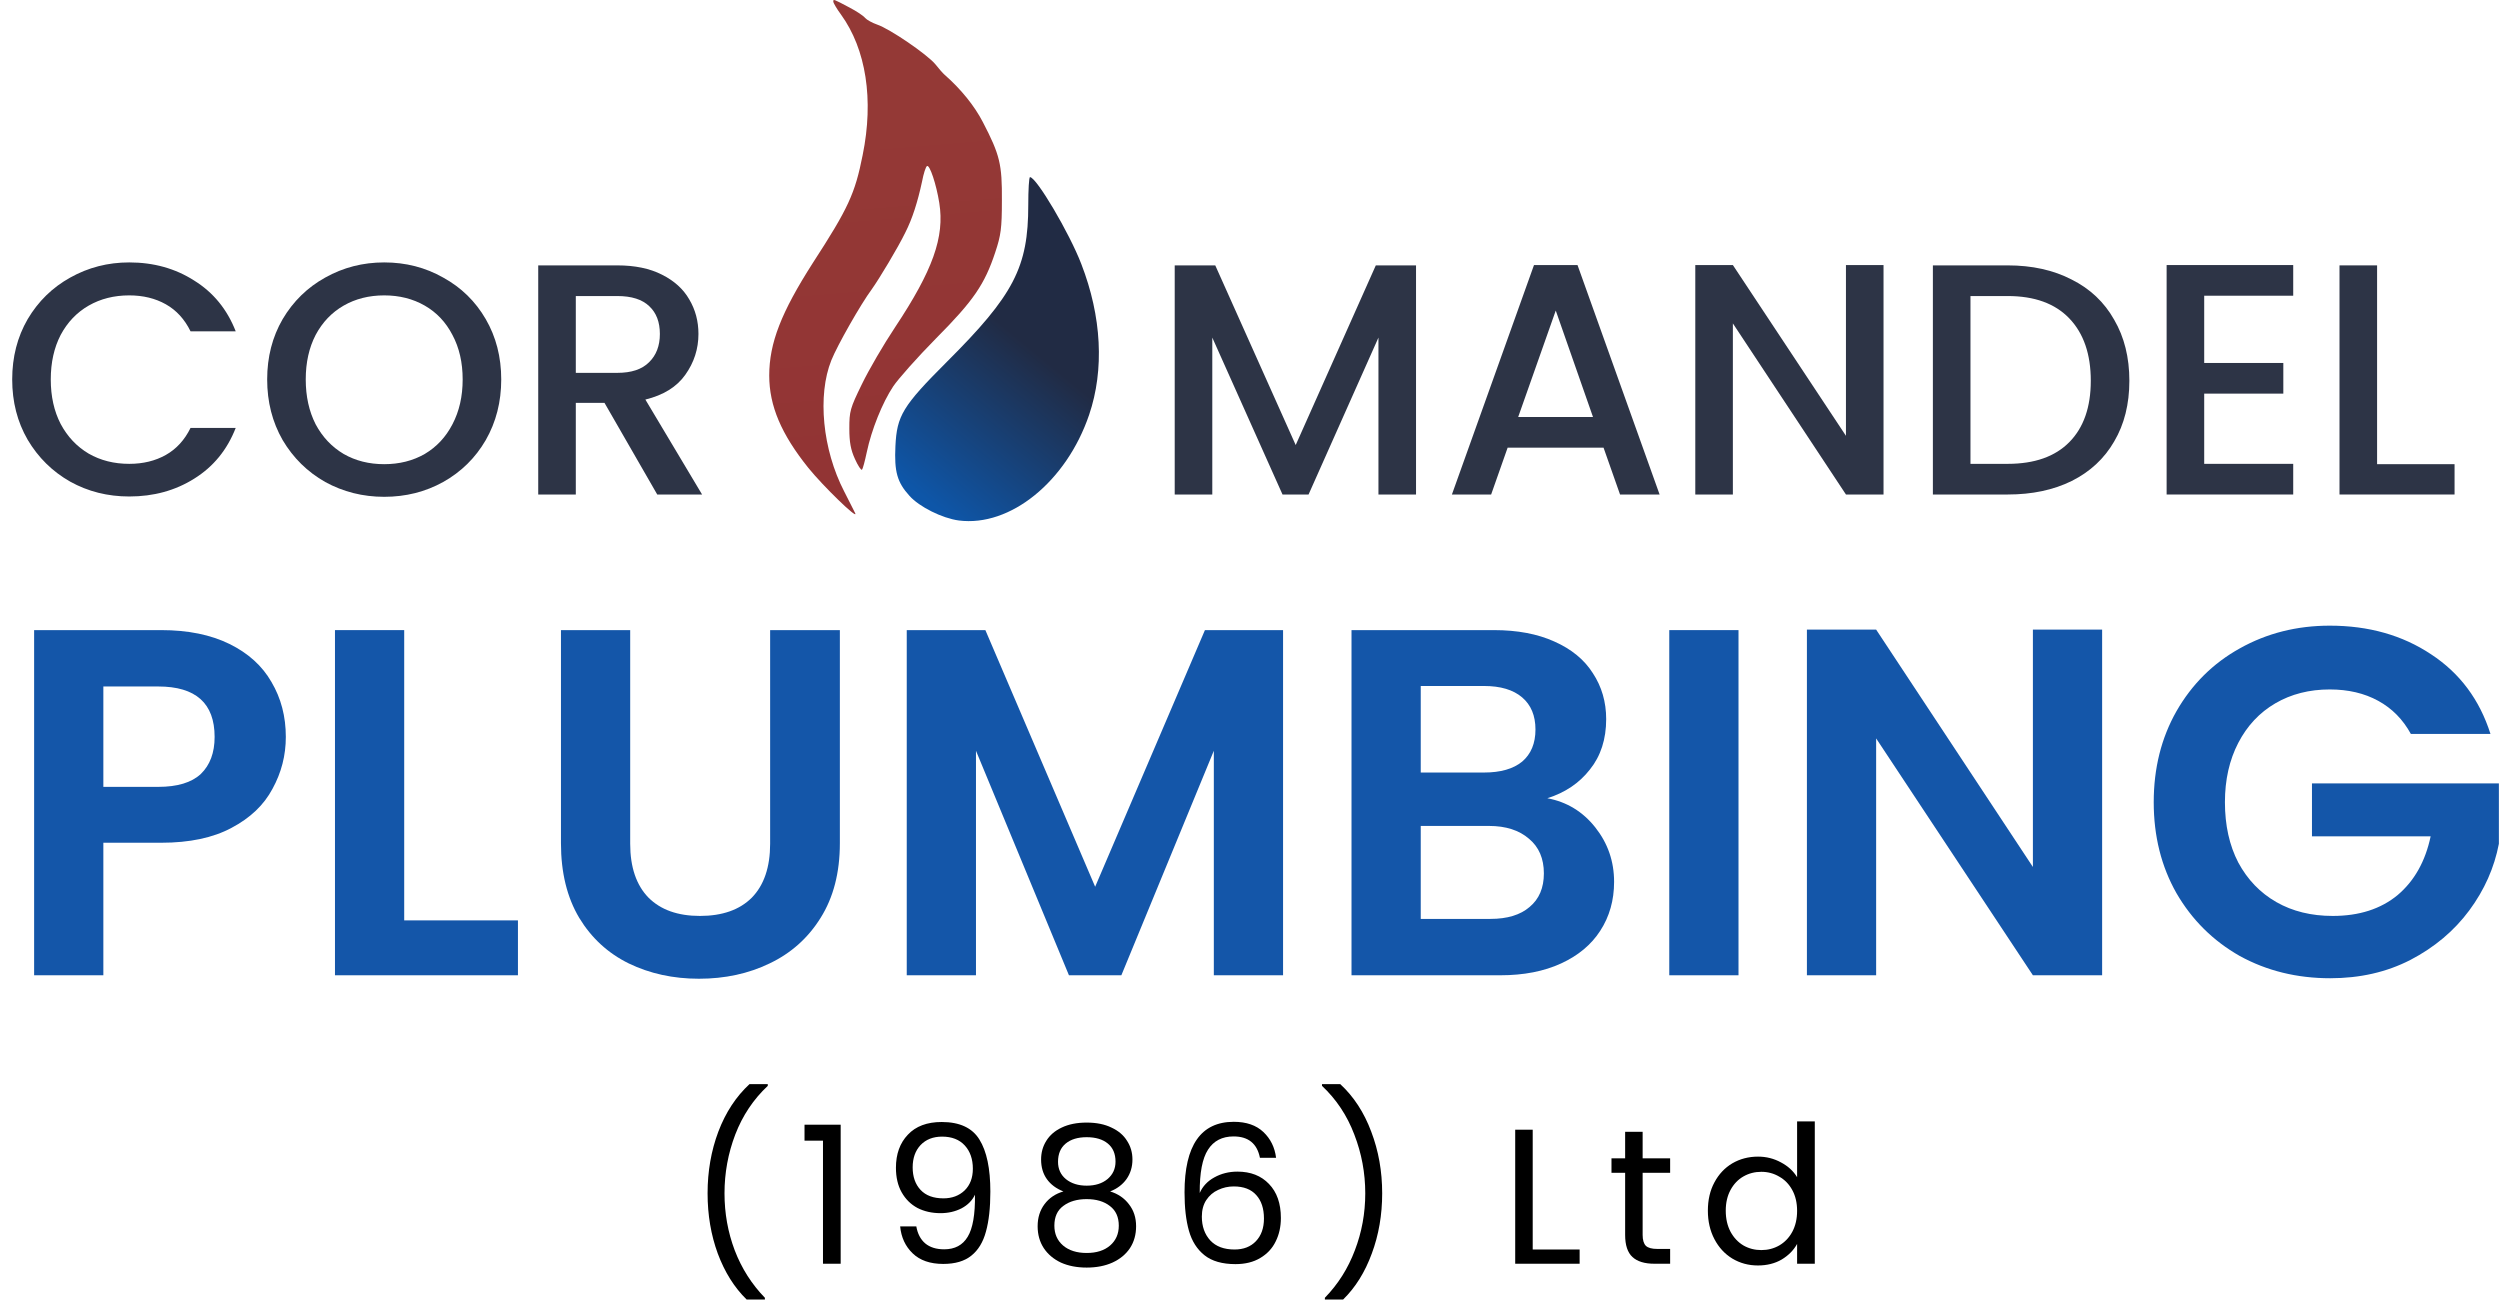 <svg width="182" height="95" viewBox="0 0 182 95" fill="none" xmlns="http://www.w3.org/2000/svg">
<path d="M0.888 27.624C0.888 25.992 1.264 24.528 2.016 23.232C2.784 21.936 3.816 20.928 5.112 20.208C6.424 19.472 7.856 19.104 9.408 19.104C11.184 19.104 12.76 19.544 14.136 20.424C15.528 21.288 16.536 22.52 17.16 24.12H13.872C13.44 23.24 12.84 22.584 12.072 22.152C11.304 21.72 10.416 21.504 9.408 21.504C8.304 21.504 7.32 21.752 6.456 22.248C5.592 22.744 4.912 23.456 4.416 24.384C3.936 25.312 3.696 26.392 3.696 27.624C3.696 28.856 3.936 29.936 4.416 30.864C4.912 31.792 5.592 32.512 6.456 33.024C7.32 33.52 8.304 33.768 9.408 33.768C10.416 33.768 11.304 33.552 12.072 33.12C12.84 32.688 13.44 32.032 13.872 31.152H17.16C16.536 32.752 15.528 33.984 14.136 34.848C12.76 35.712 11.184 36.144 9.408 36.144C7.84 36.144 6.408 35.784 5.112 35.064C3.816 34.328 2.784 33.312 2.016 32.016C1.264 30.72 0.888 29.256 0.888 27.624Z" fill="#2D3446"/>
<path d="M27.97 36.168C26.418 36.168 24.986 35.808 23.674 35.088C22.378 34.352 21.346 33.336 20.578 32.04C19.826 30.728 19.45 29.256 19.45 27.624C19.45 25.992 19.826 24.528 20.578 23.232C21.346 21.936 22.378 20.928 23.674 20.208C24.986 19.472 26.418 19.104 27.97 19.104C29.538 19.104 30.97 19.472 32.266 20.208C33.578 20.928 34.61 21.936 35.362 23.232C36.114 24.528 36.49 25.992 36.49 27.624C36.49 29.256 36.114 30.728 35.362 32.04C34.61 33.336 33.578 34.352 32.266 35.088C30.97 35.808 29.538 36.168 27.97 36.168ZM27.97 33.792C29.074 33.792 30.058 33.544 30.922 33.048C31.786 32.536 32.458 31.816 32.938 30.888C33.434 29.944 33.682 28.856 33.682 27.624C33.682 26.392 33.434 25.312 32.938 24.384C32.458 23.456 31.786 22.744 30.922 22.248C30.058 21.752 29.074 21.504 27.97 21.504C26.866 21.504 25.882 21.752 25.018 22.248C24.154 22.744 23.474 23.456 22.978 24.384C22.498 25.312 22.258 26.392 22.258 27.624C22.258 28.856 22.498 29.944 22.978 30.888C23.474 31.816 24.154 32.536 25.018 33.048C25.882 33.544 26.866 33.792 27.97 33.792Z" fill="#2D3446"/>
<path d="M47.847 36L44.007 29.328H41.919V36H39.183V19.32H44.943C46.223 19.32 47.303 19.544 48.183 19.992C49.079 20.44 49.743 21.04 50.175 21.792C50.623 22.544 50.847 23.384 50.847 24.312C50.847 25.4 50.527 26.392 49.887 27.288C49.263 28.168 48.295 28.768 46.983 29.088L51.111 36H47.847ZM41.919 27.144H44.943C45.967 27.144 46.735 26.888 47.247 26.376C47.775 25.864 48.039 25.176 48.039 24.312C48.039 23.448 47.783 22.776 47.271 22.296C46.759 21.8 45.983 21.552 44.943 21.552H41.919V27.144Z" fill="#2D3446"/>
<path d="M103.087 19.32V36H100.351V24.576L95.263 36H93.367L88.255 24.576V36H85.519V19.32H88.471L94.327 32.4L100.159 19.32H103.087Z" fill="#2D3446"/>
<path d="M116.739 32.592H109.755L108.555 36H105.699L111.675 19.296H114.843L120.819 36H117.939L116.739 32.592ZM115.971 30.36L113.259 22.608L110.523 30.36H115.971Z" fill="#2D3446"/>
<path d="M137.121 36H134.385L126.153 23.544V36H123.417V19.296H126.153L134.385 31.728V19.296H137.121V36Z" fill="#2D3446"/>
<path d="M146.162 19.32C147.938 19.32 149.49 19.664 150.818 20.352C152.162 21.024 153.194 22 153.914 23.28C154.65 24.544 155.018 26.024 155.018 27.72C155.018 29.416 154.65 30.888 153.914 32.136C153.194 33.384 152.162 34.344 150.818 35.016C149.49 35.672 147.938 36 146.162 36H140.714V19.32H146.162ZM146.162 33.768C148.114 33.768 149.61 33.24 150.65 32.184C151.69 31.128 152.21 29.64 152.21 27.72C152.21 25.784 151.69 24.272 150.65 23.184C149.61 22.096 148.114 21.552 146.162 21.552H143.45V33.768H146.162Z" fill="#2D3446"/>
<path d="M160.466 21.528V26.424H166.226V28.656H160.466V33.768H166.946V36H157.73V19.296H166.946V21.528H160.466Z" fill="#2D3446"/>
<path d="M173.052 33.792H178.692V36H170.316V19.32H173.052V33.792Z" fill="#2D3446"/>
<path d="M20.808 53.648C20.808 54.992 20.484 56.252 19.836 57.428C19.212 58.604 18.216 59.552 16.848 60.272C15.504 60.992 13.8 61.352 11.736 61.352H7.524V71H2.484V45.872H11.736C13.68 45.872 15.336 46.208 16.704 46.88C18.072 47.552 19.092 48.476 19.764 49.652C20.46 50.828 20.808 52.16 20.808 53.648ZM11.52 57.284C12.912 57.284 13.944 56.972 14.616 56.348C15.288 55.7 15.624 54.8 15.624 53.648C15.624 51.2 14.256 49.976 11.52 49.976H7.524V57.284H11.52Z" fill="#1456A9"/>
<path d="M29.426 67.004H37.706V71H24.386V45.872H29.426V67.004Z" fill="#1456A9"/>
<path d="M45.878 45.872V61.424C45.878 63.128 46.322 64.436 47.21 65.348C48.098 66.236 49.346 66.68 50.954 66.68C52.586 66.68 53.846 66.236 54.734 65.348C55.622 64.436 56.066 63.128 56.066 61.424V45.872H61.142V61.388C61.142 63.524 60.674 65.336 59.738 66.824C58.826 68.288 57.59 69.392 56.03 70.136C54.494 70.88 52.778 71.252 50.882 71.252C49.01 71.252 47.306 70.88 45.77 70.136C44.258 69.392 43.058 68.288 42.17 66.824C41.282 65.336 40.838 63.524 40.838 61.388V45.872H45.878Z" fill="#1456A9"/>
<path d="M93.407 45.872V71H88.367V54.656L81.635 71H77.819L71.051 54.656V71H66.011V45.872H71.735L79.727 64.556L87.719 45.872H93.407Z" fill="#1456A9"/>
<path d="M112.646 58.112C114.062 58.376 115.226 59.084 116.138 60.236C117.05 61.388 117.506 62.708 117.506 64.196C117.506 65.54 117.17 66.728 116.498 67.76C115.85 68.768 114.902 69.56 113.654 70.136C112.406 70.712 110.93 71 109.226 71H98.39V45.872H108.758C110.462 45.872 111.926 46.148 113.15 46.7C114.398 47.252 115.334 48.02 115.958 49.004C116.606 49.988 116.93 51.104 116.93 52.352C116.93 53.816 116.534 55.04 115.742 56.024C114.974 57.008 113.942 57.704 112.646 58.112ZM103.43 56.24H108.038C109.238 56.24 110.162 55.976 110.81 55.448C111.458 54.896 111.782 54.116 111.782 53.108C111.782 52.1 111.458 51.32 110.81 50.768C110.162 50.216 109.238 49.94 108.038 49.94H103.43V56.24ZM108.506 66.896C109.73 66.896 110.678 66.608 111.35 66.032C112.046 65.456 112.394 64.64 112.394 63.584C112.394 62.504 112.034 61.664 111.314 61.064C110.594 60.44 109.622 60.128 108.398 60.128H103.43V66.896H108.506Z" fill="#1456A9"/>
<path d="M126.563 45.872V71H121.523V45.872H126.563Z" fill="#1456A9"/>
<path d="M153.035 71H147.995L136.583 53.756V71H131.543V45.836H136.583L147.995 63.116V45.836H153.035V71Z" fill="#1456A9"/>
<path d="M175.511 53.432C174.935 52.376 174.143 51.572 173.135 51.02C172.127 50.468 170.951 50.192 169.607 50.192C168.119 50.192 166.799 50.528 165.647 51.2C164.495 51.872 163.595 52.832 162.947 54.08C162.299 55.328 161.975 56.768 161.975 58.4C161.975 60.08 162.299 61.544 162.947 62.792C163.619 64.04 164.543 65 165.719 65.672C166.895 66.344 168.263 66.68 169.823 66.68C171.743 66.68 173.315 66.176 174.539 65.168C175.763 64.136 176.567 62.708 176.951 60.884H168.311V57.032H181.919V61.424C181.583 63.176 180.863 64.796 179.759 66.284C178.655 67.772 177.227 68.972 175.475 69.884C173.747 70.772 171.803 71.216 169.643 71.216C167.219 71.216 165.023 70.676 163.055 69.596C161.111 68.492 159.575 66.968 158.447 65.024C157.343 63.08 156.791 60.872 156.791 58.4C156.791 55.928 157.343 53.72 158.447 51.776C159.575 49.808 161.111 48.284 163.055 47.204C165.023 46.1 167.207 45.548 169.607 45.548C172.439 45.548 174.899 46.244 176.987 47.636C179.075 49.004 180.515 50.936 181.307 53.432H175.511Z" fill="#1456A9"/>
<path d="M54.354 94.604C53.458 93.727 52.758 92.611 52.254 91.258C51.759 89.905 51.512 88.444 51.512 86.876C51.512 85.271 51.773 83.773 52.296 82.382C52.828 80.982 53.584 79.829 54.564 78.924H55.894V79.05C54.849 80.03 54.06 81.211 53.528 82.592C53.005 83.964 52.744 85.392 52.744 86.876C52.744 88.323 52.991 89.704 53.486 91.02C53.99 92.336 54.723 93.489 55.684 94.478V94.604H54.354Z" fill="black"/>
<path d="M58.569 83.04V81.878H61.201V92H59.913V83.04H58.569Z" fill="black"/>
<path d="M66.708 89.284C66.801 89.816 67.016 90.227 67.352 90.516C67.697 90.805 68.159 90.95 68.738 90.95C69.512 90.95 70.082 90.647 70.446 90.04C70.819 89.433 70.996 88.411 70.978 86.974C70.782 87.394 70.455 87.725 69.998 87.968C69.54 88.201 69.032 88.318 68.472 88.318C67.846 88.318 67.286 88.192 66.792 87.94C66.306 87.679 65.924 87.301 65.644 86.806C65.364 86.311 65.224 85.714 65.224 85.014C65.224 84.015 65.513 83.213 66.092 82.606C66.67 81.99 67.492 81.682 68.556 81.682C69.862 81.682 70.777 82.107 71.3 82.956C71.832 83.805 72.098 85.07 72.098 86.75C72.098 87.926 71.99 88.897 71.776 89.662C71.57 90.427 71.216 91.011 70.712 91.412C70.217 91.813 69.536 92.014 68.668 92.014C67.716 92.014 66.974 91.757 66.442 91.244C65.91 90.731 65.606 90.077 65.532 89.284H66.708ZM68.682 87.24C69.307 87.24 69.82 87.049 70.222 86.666C70.623 86.274 70.824 85.747 70.824 85.084C70.824 84.384 70.628 83.819 70.236 83.39C69.844 82.961 69.293 82.746 68.584 82.746C67.93 82.746 67.408 82.951 67.016 83.362C66.633 83.773 66.442 84.314 66.442 84.986C66.442 85.667 66.633 86.213 67.016 86.624C67.398 87.035 67.954 87.24 68.682 87.24Z" fill="black"/>
<path d="M77.416 86.736C76.893 86.531 76.492 86.232 76.212 85.84C75.932 85.448 75.792 84.972 75.792 84.412C75.792 83.908 75.918 83.455 76.17 83.054C76.422 82.643 76.795 82.321 77.29 82.088C77.794 81.845 78.401 81.724 79.11 81.724C79.819 81.724 80.421 81.845 80.916 82.088C81.42 82.321 81.798 82.643 82.05 83.054C82.311 83.455 82.442 83.908 82.442 84.412C82.442 84.953 82.297 85.429 82.008 85.84C81.719 86.241 81.322 86.54 80.818 86.736C81.397 86.913 81.854 87.226 82.19 87.674C82.535 88.113 82.708 88.645 82.708 89.27C82.708 89.877 82.559 90.409 82.26 90.866C81.961 91.314 81.537 91.664 80.986 91.916C80.445 92.159 79.819 92.28 79.11 92.28C78.401 92.28 77.775 92.159 77.234 91.916C76.702 91.664 76.287 91.314 75.988 90.866C75.689 90.409 75.54 89.877 75.54 89.27C75.54 88.645 75.708 88.108 76.044 87.66C76.38 87.212 76.837 86.904 77.416 86.736ZM81.21 84.566C81.21 83.997 81.023 83.558 80.65 83.25C80.277 82.942 79.763 82.788 79.11 82.788C78.466 82.788 77.957 82.942 77.584 83.25C77.211 83.558 77.024 84.001 77.024 84.58C77.024 85.103 77.215 85.523 77.598 85.84C77.99 86.157 78.494 86.316 79.11 86.316C79.735 86.316 80.239 86.157 80.622 85.84C81.014 85.513 81.21 85.089 81.21 84.566ZM79.11 87.296C78.419 87.296 77.855 87.459 77.416 87.786C76.977 88.103 76.758 88.584 76.758 89.228C76.758 89.825 76.968 90.306 77.388 90.67C77.817 91.034 78.391 91.216 79.11 91.216C79.829 91.216 80.398 91.034 80.818 90.67C81.238 90.306 81.448 89.825 81.448 89.228C81.448 88.603 81.233 88.127 80.804 87.8C80.375 87.464 79.81 87.296 79.11 87.296Z" fill="black"/>
<path d="M91.722 84.286C91.517 83.25 90.877 82.732 89.804 82.732C88.974 82.732 88.353 83.054 87.942 83.698C87.531 84.333 87.331 85.383 87.34 86.848C87.555 86.363 87.909 85.985 88.404 85.714C88.908 85.434 89.468 85.294 90.084 85.294C91.046 85.294 91.811 85.593 92.38 86.19C92.959 86.787 93.248 87.613 93.248 88.668C93.248 89.303 93.122 89.872 92.87 90.376C92.627 90.88 92.254 91.281 91.75 91.58C91.255 91.879 90.653 92.028 89.944 92.028C88.983 92.028 88.231 91.813 87.69 91.384C87.149 90.955 86.771 90.362 86.556 89.606C86.341 88.85 86.234 87.917 86.234 86.806C86.234 83.381 87.429 81.668 89.818 81.668C90.733 81.668 91.451 81.915 91.974 82.41C92.497 82.905 92.805 83.53 92.898 84.286H91.722ZM89.818 86.372C89.417 86.372 89.039 86.456 88.684 86.624C88.329 86.783 88.04 87.03 87.816 87.366C87.602 87.693 87.494 88.094 87.494 88.57C87.494 89.279 87.7 89.858 88.11 90.306C88.521 90.745 89.109 90.964 89.874 90.964C90.528 90.964 91.046 90.763 91.428 90.362C91.82 89.951 92.016 89.401 92.016 88.71C92.016 87.982 91.829 87.413 91.456 87.002C91.083 86.582 90.537 86.372 89.818 86.372Z" fill="black"/>
<path d="M96.451 94.604V94.478C97.412 93.489 98.14 92.336 98.635 91.02C99.139 89.704 99.391 88.323 99.391 86.876C99.391 85.392 99.125 83.964 98.593 82.592C98.07 81.211 97.286 80.03 96.241 79.05V78.924H97.571C98.551 79.829 99.302 80.982 99.825 82.382C100.357 83.773 100.623 85.271 100.623 86.876C100.623 88.444 100.371 89.905 99.867 91.258C99.372 92.611 98.677 93.727 97.781 94.604H96.451Z" fill="black"/>
<path d="M111.581 90.964H114.997V92H110.307V82.242H111.581V90.964Z" fill="black"/>
<path d="M119.584 85.378V89.9C119.584 90.273 119.663 90.539 119.822 90.698C119.98 90.847 120.256 90.922 120.648 90.922H121.586V92H120.438C119.728 92 119.196 91.837 118.842 91.51C118.487 91.183 118.31 90.647 118.31 89.9V85.378H117.316V84.328H118.31V82.396H119.584V84.328H121.586V85.378H119.584Z" fill="black"/>
<path d="M124.333 88.136C124.333 87.352 124.492 86.666 124.809 86.078C125.127 85.481 125.561 85.019 126.111 84.692C126.671 84.365 127.297 84.202 127.987 84.202C128.585 84.202 129.14 84.342 129.653 84.622C130.167 84.893 130.559 85.252 130.829 85.7V81.64H132.117V92H130.829V90.558C130.577 91.015 130.204 91.393 129.709 91.692C129.215 91.981 128.636 92.126 127.973 92.126C127.292 92.126 126.671 91.958 126.111 91.622C125.561 91.286 125.127 90.815 124.809 90.208C124.492 89.601 124.333 88.911 124.333 88.136ZM130.829 88.15C130.829 87.571 130.713 87.067 130.479 86.638C130.246 86.209 129.929 85.882 129.527 85.658C129.135 85.425 128.701 85.308 128.225 85.308C127.749 85.308 127.315 85.42 126.923 85.644C126.531 85.868 126.219 86.195 125.985 86.624C125.752 87.053 125.635 87.557 125.635 88.136C125.635 88.724 125.752 89.237 125.985 89.676C126.219 90.105 126.531 90.437 126.923 90.67C127.315 90.894 127.749 91.006 128.225 91.006C128.701 91.006 129.135 90.894 129.527 90.67C129.929 90.437 130.246 90.105 130.479 89.676C130.713 89.237 130.829 88.729 130.829 88.15Z" fill="black"/>
<path d="M60.665 0.121C60.665 0.211 60.916 0.641 61.221 1.054C63.051 3.584 63.626 7.244 62.8 11.299C62.244 14.098 61.76 15.157 59.176 19.14C56.879 22.729 56 24.972 56 27.34C56 29.547 56.879 31.611 58.853 34.069C59.911 35.379 62.477 37.873 62.262 37.37C62.226 37.281 61.849 36.563 61.455 35.774C59.876 32.723 59.499 28.776 60.522 26.228C60.952 25.151 62.675 22.119 63.464 21.06C64.002 20.307 65.384 18.01 65.904 16.933C66.425 15.911 66.802 14.709 67.125 13.219C67.232 12.645 67.394 12.143 67.484 12.089C67.681 11.963 68.165 13.417 68.381 14.78C68.775 17.256 67.914 19.679 65.151 23.841C64.326 25.08 63.249 26.928 62.746 27.968C61.885 29.727 61.831 29.942 61.831 31.198C61.831 32.203 61.939 32.759 62.244 33.423C62.459 33.907 62.693 34.248 62.746 34.195C62.818 34.141 62.962 33.567 63.105 32.903C63.446 31.288 64.236 29.314 65.025 28.13C65.384 27.592 66.784 26.013 68.147 24.631C70.875 21.886 71.682 20.701 72.454 18.369C72.866 17.131 72.938 16.628 72.938 14.601C72.956 11.963 72.795 11.281 71.556 8.895C70.946 7.711 69.96 6.491 68.775 5.45C68.65 5.342 68.345 5.001 68.094 4.678C67.501 3.961 64.774 2.095 63.859 1.79C63.5 1.664 63.105 1.449 62.98 1.305C62.854 1.144 62.334 0.803 61.849 0.551C60.629 -0.094 60.665 -0.077 60.665 0.121Z" fill="url(#paint0_linear_4096_2)"/>
<path d="M74.858 14.924C74.858 19.445 73.817 21.473 68.919 26.354C65.707 29.565 65.294 30.265 65.187 32.472C65.097 34.338 65.312 35.11 66.21 36.097C66.927 36.904 68.596 37.729 69.798 37.891C73.548 38.375 77.639 35.056 79.29 30.193C80.402 26.91 80.205 23.052 78.716 19.212C77.855 16.969 75.45 12.896 74.984 12.896C74.912 12.896 74.858 13.811 74.858 14.924Z" fill="url(#paint1_linear_4096_2)"/>
<defs>
<linearGradient id="paint0_linear_4096_2" x1="13.352" y1="12.534" x2="20.078" y2="93.691" gradientUnits="userSpaceOnUse">
<stop stop-color="#943936"/>
<stop offset="1" stop-color="#8E2930"/>
</linearGradient>
<linearGradient id="paint1_linear_4096_2" x1="66.653" y1="35.706" x2="75.132" y2="25.412" gradientUnits="userSpaceOnUse">
<stop stop-color="#0E56A8"/>
<stop offset="1" stop-color="#212B44"/>
</linearGradient>
</defs>
</svg>
